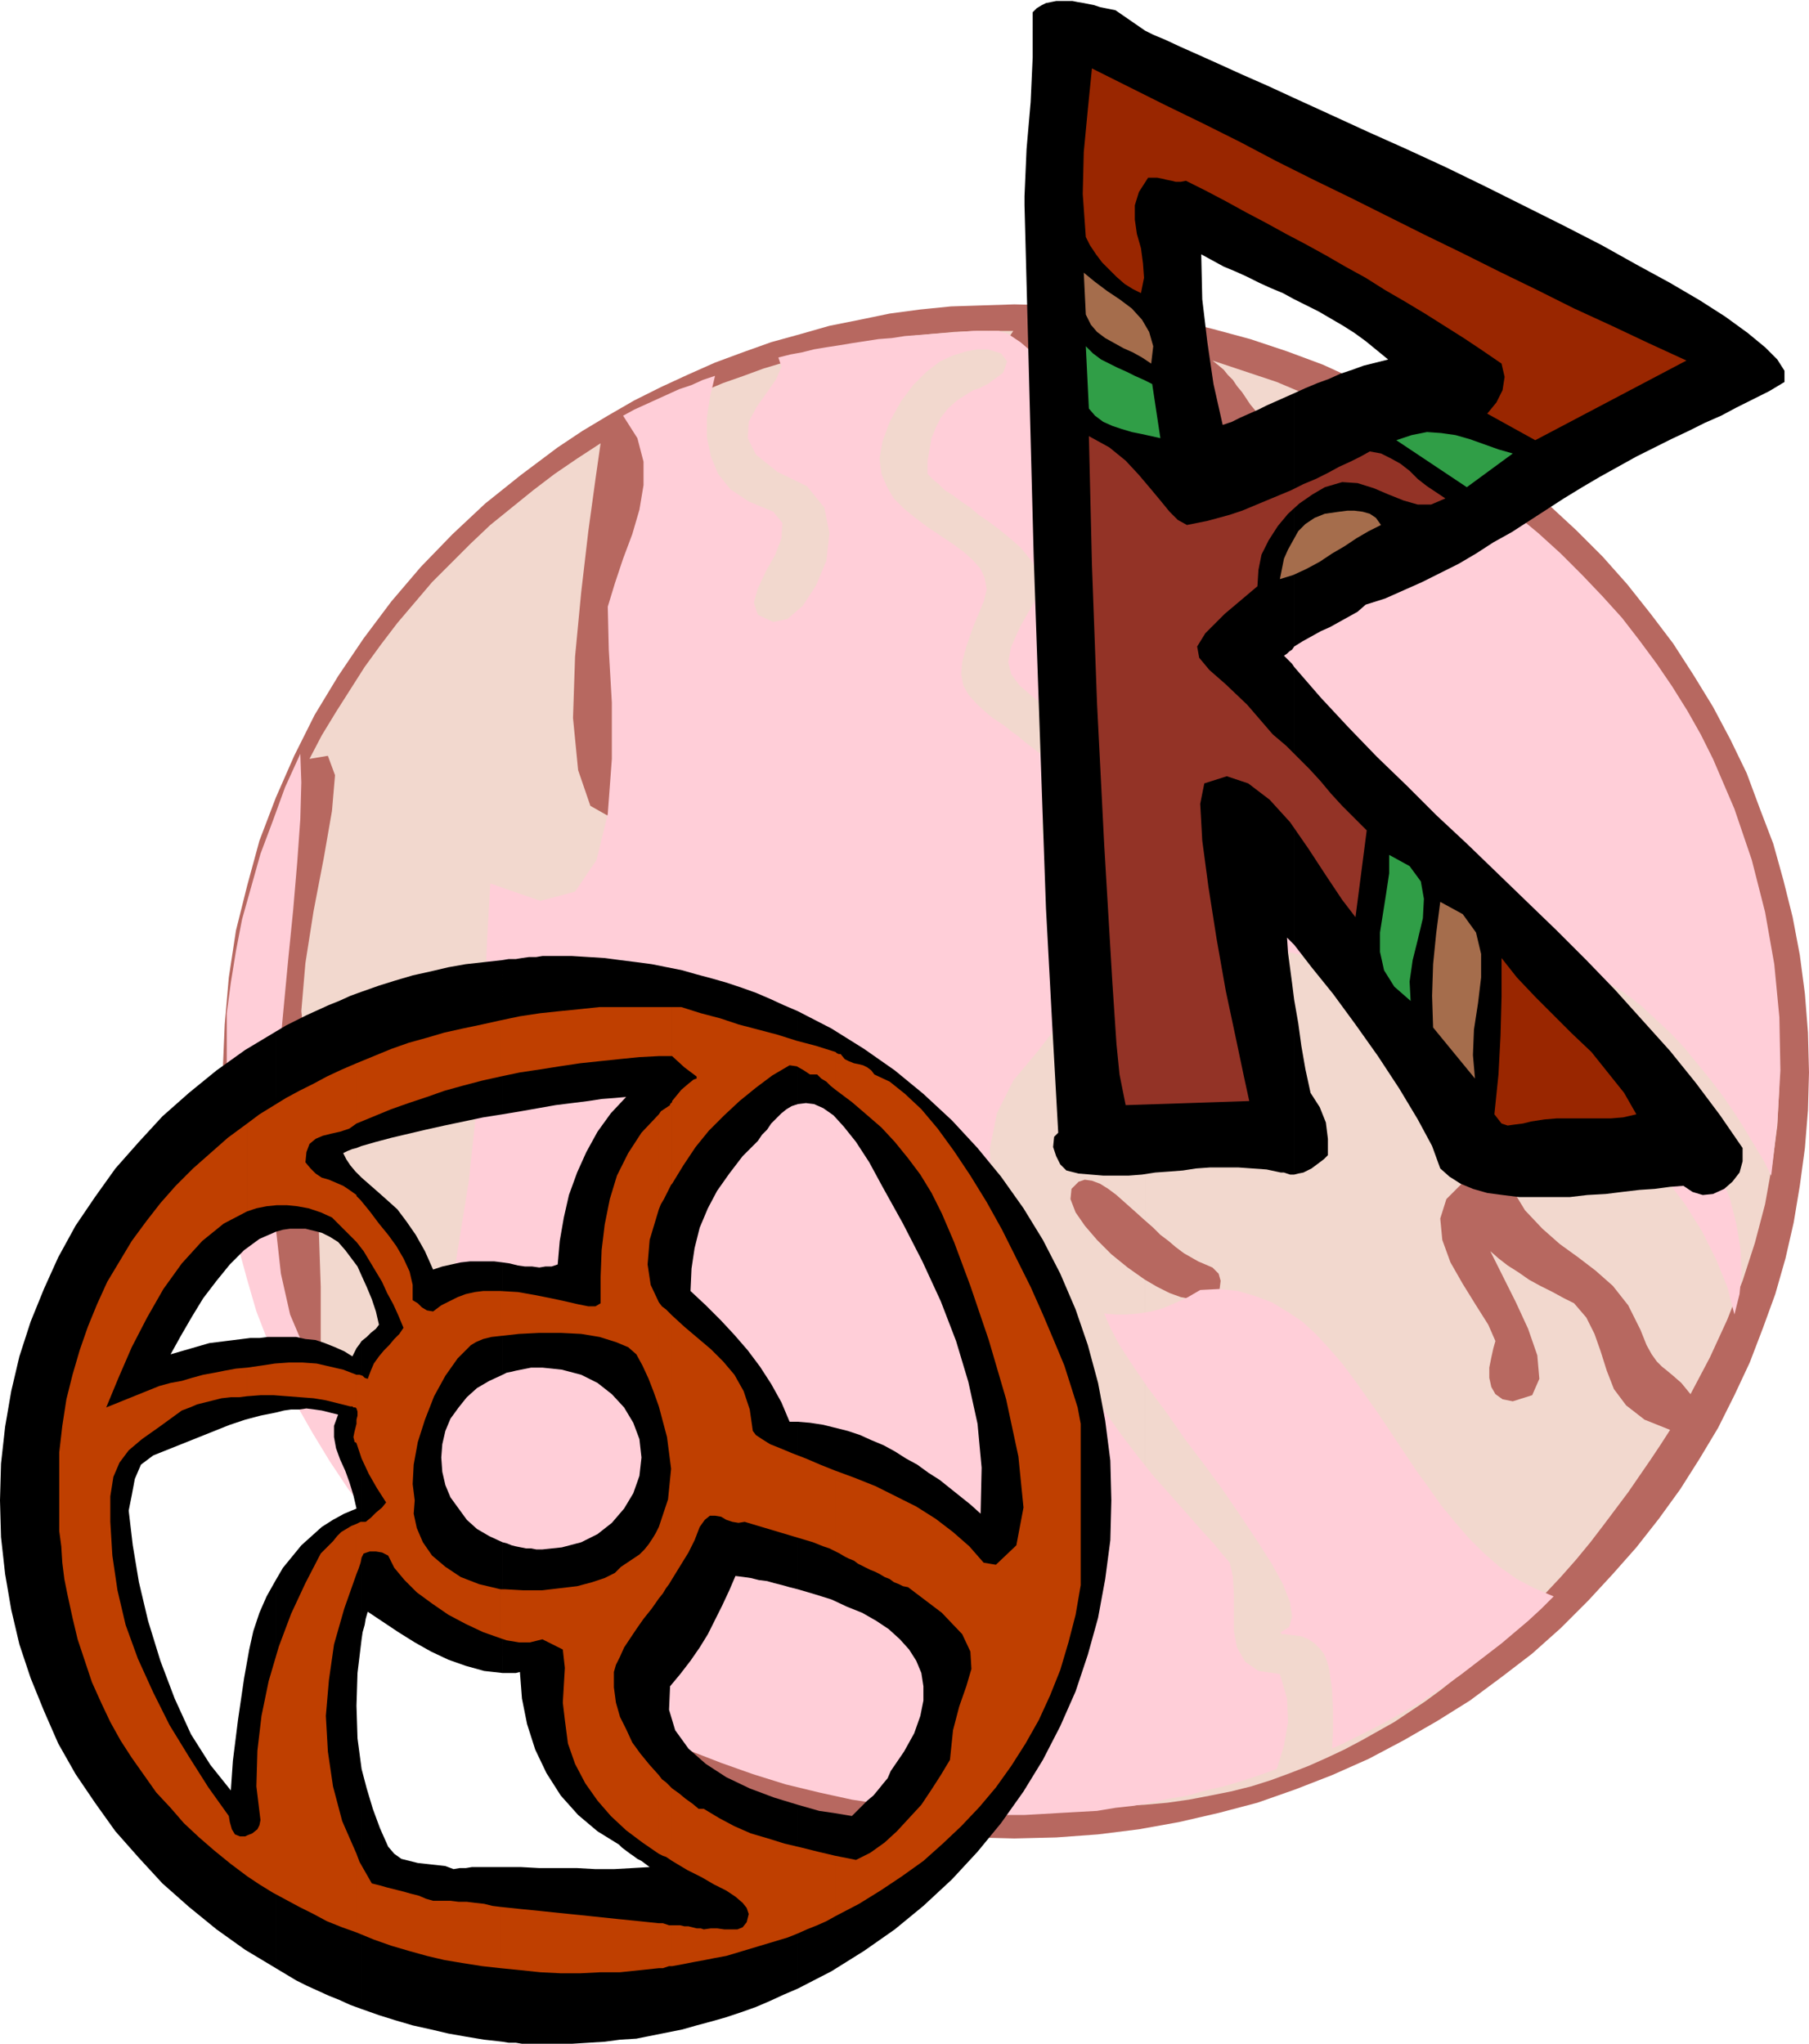 <svg xmlns="http://www.w3.org/2000/svg" fill-rule="evenodd" height="2.001in" preserveAspectRatio="none" stroke-linecap="round" viewBox="0 0 1771 2001" width="1.771in"><style>.pen1{stroke:none}.brush5{fill:#000}.brush6{fill:#992600}.brush7{fill:#a56d4c}.brush8{fill:#309e47}</style><path class="pen1" style="fill:#b76860" d="m993 298 40 1 40 3 38 5 39 6 37 9 37 10 36 12 35 13 35 16 33 16 33 18 31 20 31 21 29 22 29 24 27 25 26 26 24 27 23 29 22 29 20 31 19 31 17 32 16 33 13 35 13 34 10 36 9 36 7 37 5 38 3 38 1 39-1 37-3 37-5 37-6 36-8 35-10 35-12 33-13 34-15 32-16 32-18 30-19 30-21 29-22 28-23 26-24 26-27 27-28 25-30 23-31 23-32 20-33 19-34 18-36 16-36 14-37 13-38 10-39 9-39 7-40 5-41 3-41 1-40-1-39-3-38-5-38-6-37-9-37-10-36-11-35-14-34-15-33-16-33-18-31-20-31-21-29-22-29-23-27-25-26-26-24-27-23-29-22-29-20-31-19-31-17-33-16-33-14-34-12-35-11-36-8-36-7-37-5-38-3-38-1-38 2-47 4-46 7-46 11-44 12-44 16-42 18-41 20-40 23-38 25-37 27-36 29-34 31-32 32-30 35-28 36-27 24-16 25-15 26-15 26-13 26-12 27-12 27-10 28-10 29-8 28-8 30-6 29-6 30-4 30-3 31-1 31-1z"/><path class="pen1" d="m1121 376 11 9 12 9 12 9 13 7 13 7 12 6 12 4 10 4 10 2h7l6-1 3-3v-5l-2-7-6-9-10-12-4-6-4-6-5-6-4-6-5-5-4-5-6-5-5-4 63 21 59 25 56 28 52 33 49 35 45 38 41 42 37 43 34 46 29 48 26 50 21 51 17 52 13 53 9 54 4 54v37l-2 39-5 38-7 39-10 38-12 37-15 38-17 37-19 36-9-11-8-7-6-5-5-4-5-5-5-7-5-9-6-15-12-24-15-19-17-15-17-13-18-13-17-15-17-18-14-23-6-13-7-9-7-5-6-1-7 2-5 5-5 7-3 9-17 17-6 19 2 21 8 22 12 21 13 21 12 19 7 16-2 7-2 9-2 10v10l2 9 4 7 7 5 10 2 19-6 7-16-2-23-9-26-12-26-12-24-9-18-4-8 8 7 9 7 11 7 10 7 11 6 12 6 11 6 10 5 12 14 8 16 6 17 6 19 7 18 12 16 18 14 25 10-9 14-10 15-11 16-11 16-12 16-12 16-13 17-14 17-15 17-15 16-16 17-16 16-17 16-17 16-18 15-19 15-15 11-15 10-15 10-16 9-16 9-17 9-17 8-18 8-18 7-19 7-19 6-20 5-20 4-21 4-21 3-22 2v-514l12 7 12 6 11 4 11 2 9 1 8-1 6-4 4-6 1-8-2-7-6-6-7-3-7-3-7-4-7-4-8-6-7-6-8-6-7-7-8-7V376zm-143-52h14l-6 9 1 12 6 15 10 16 12 16 12 14 10 12 7 9 8 6 8 2 8-1 8-3 6-5 4-6 1-7-4-8-7-9-7-10-8-11-8-12-8-12-8-11-8-9-7-7 9 1 9 1h9l9 1 9 1 9 2 9 1 9 2 3 10 5 11 9 11 10 11v819l-10-9-9-8-9-8-8-6-8-5-8-3-7-1-6 2-7 7-1 10 5 13 9 13 12 14 14 14 16 13 17 12v514l-19 1h-38l-20-1-20-2-20-2-21-4-22-3-22-5-22-6-23-6-23-7-24-8-24-9-24-10-25-11-26-12-26-12-27-14-27-15-27-16-28-17-29-18-29-19-29-20-31-21-30-23-32-24-31-24-33-27-33-27-33-29 8-22 3-41v-53l-2-60-4-59-4-53-4-41-1-21-4-36 4-47 8-51 10-52 8-46 3-35-7-19-18 3 12-23 14-23 14-22 14-22 16-22 16-21 17-20 17-20 19-19 19-19 19-18 21-17 21-17 21-16 22-15 23-15-5 35-7 51-7 60-6 63-2 60 5 51 12 35 23 13 21-16 18-43 16-61 11-70 7-72v-65l-7-49-15-26 19-9 18-8 19-8 20-7 19-7 20-6 20-6 21-5 20-5 21-4 21-3 21-3 21-2 22-2 22-1h22z" style="fill:#f2d8ce"/><path class="pen1" d="m1301 492 7-6 6-7 6-8 7-9 5-10 6-11 6-12 5-13 29 16 28 17 27 17 26 18 24 19 23 19 22 20 21 21 20 21 19 21 17 22 17 23 15 22 15 24 13 23 12 24 21 49 17 50 13 51 9 51 5 52 1 52-3 51-6 52-7-14-9-15-9-15-10-16-11-16-12-16-13-16-13-16-14-15-15-14-15-14-16-12-16-10-17-10-17-7-18-5-23-6h-18l-11 4-4 7 1 8 8 9 15 9 21 6 21 6 21 10 21 13 20 16 18 18 18 19 16 22 15 22 13 24 11 24 9 24 6 24 4 24 1 23-2 21-5 20-7-27-11-27-14-28-17-27-20-26-22-27-24-25-27-24-28-24-30-21-31-21-32-18-33-17-33-14-34-12-34-9V492zm0 1141v-313l13 15 12 16 12 17 12 17 12 18 12 18 12 18 13 18 12 17 14 17 13 15 15 15 15 13 17 12 17 9 19 8-12 12-13 12-13 11-13 11-13 10-13 10-13 10-14 10-14 9-13 9-14 8-14 8-15 8-14 7-14 7-15 7 1-17v-21l-1-21-3-20zM978 324l9 3 12 8 14 12 16 16 19 18 20 20 22 20 23 20 24 20 24 17 24 14 25 11 24 7h23l23-5 21-13v448l-21-4-20-4-20-2-20-1-20 1-20 1-19 3-18 5-19 5-17 8-17 8-16 11-16 11-14 14-14 15-13 17-25 30-16 32-7 35 2 34 8 33 15 30 21 26 25 21-5 10v14l4 15 7 17 10 19 13 20 14 20 15 21 16 21 16 20 17 19 15 17 14 16 12 13 9 11 7 8 3 14 1 17v36l3 16 8 14 13 9 21 3 7 24 1 23-4 23-7 23-17 6-18 6-17 5-18 4-17 5-18 3-18 4-17 3-18 2-18 3-18 1-18 1-17 1-18 1h-18l-18-1V699l5 4 6 4 6 4 6 5 7 5 7 6 8 6 9 7 3 17v14l-1 14-2 13-1 14 2 14 6 15 12 18 15 12 11-6 6-19 2-28-1-32-4-31-6-24-7-14-24-19-20-15-14-12-8-11-3-12 3-15 9-20 16-28 3-10v-9l-4-10-6-9-8-10-10-9-11-9-12-9V376l15-11 4-11-6-8-13-4v-18h11zm323 996-13-14-13-12-15-10-15-9-16-6-17-5-18-2-19 1-12 7-13 6-12 5-11 3-12 2-12 1h-11l-11-1 6 14 9 17 13 20 15 22 18 24 18 26 19 25 19 26 17 25 16 24 14 22 11 20 7 18 2 14-3 10-8 5v1l1 1h2l9 1 8 1 7 3 6 4 5 5 4 5 3 7 2 7v-313zm-334 456-33-2-34-2-33-5-33-5-32-7-33-8-32-10-31-11-31-12-31-13-29-14-30-16-28-16-28-18-27-19-26-20-25-21-24-22-23-22-22-24-21-25-20-26-18-27-17-28-16-28-14-29-13-31-12-31-9-31-9-33-6-33-5-34V992l4-30 5-31 6-31 9-32 9-32 12-32 12-33 15-33 1 28-1 36-3 42-4 47-5 50-5 53-5 54-3 53-1 52 2 49 5 45 9 40 14 33 20 25 25 16 32 6 30-17 24-46 17-67 13-81 9-85 6-82 3-71 3-53 49 17 34-9 21-31 11-45 4-54v-55l-3-52-1-42 7-23 8-24 9-24 7-24 4-24v-23l-6-23-14-22 11-6 11-5 11-5 11-5 11-5 12-4 11-5 12-4-5 21-3 20v19l4 19 7 17 12 15 18 12 24 10 9 11-1 15-6 16-9 16-8 17-4 14 4 12 15 7 14-3 15-13 13-20 10-24 3-27-5-25-17-21-29-14-21-17-8-16 1-16 8-15 10-14 9-13 5-12-3-9 12-3 11-2 12-3 12-2 13-2 12-2 13-2 13-2 13-1 13-2 13-1 13-1 14-1 13-1 14-1h14v18h-10l-11 2-13 4-13 6-13 10-13 13-12 16-11 20-7 19-3 17 2 15 5 12 7 12 10 10 11 9 12 9 12 8 12 8 11 8 9 8 8 9 4 9 2 11-3 12-10 24-7 20-4 15-1 12 2 11 5 9 8 9 11 10v1077zm0-1400-4 2-4 2-6 2-5 3-11 7-9 8-7 9-5 10-4 10-2 11-2 12v12l5 5 6 5 6 6 8 5 8 6 9 6 8 7 9 6V376z" style="fill:#ffced8"/><path class="pen1 brush5" d="m1267 96 35 16 37 17 38 17 39 18 39 19 38 19 38 19 37 19 34 19 33 18 29 17 25 16 22 16 17 14 12 12 7 11v11l-15 9-16 8-16 8-15 8-16 7-16 8-17 8-16 8-18 9-18 10-18 10-17 10-18 11-17 11-17 11-17 11-18 10-17 11-17 10-18 9-18 9-18 8-18 8-19 6-8 7-9 5-9 5-9 5-9 4-9 5-9 5-8 5V385l11-5 12-5 11-4 11-5 12-4 11-4 12-3 12-3-11-9-11-9-11-8-11-7-12-7-12-7-12-6-12-6V96zm0 557 26 30 27 29 28 29 29 28 29 29 30 28 29 28 30 29 29 28 29 29 28 29 27 30 27 30 25 31 24 32 22 32v13l-3 11-7 9-8 7-11 5-10 1-10-3-9-6-13 1-15 2-15 1-17 2-16 2-18 1-17 2h-50l-16-2-15-2-14-4-12-5-11-7-9-8-8-22-14-26-18-30-21-32-22-31-22-30-21-26-17-22V653zm0 326v171l4-1 5-1 4-2 4-2 4-3 4-3 4-3 4-4v-16l-2-16-6-15-9-14-5-23-4-23-3-22-4-23zM1121 30l8 4 12 5 15 7 18 8 20 9 22 10 25 11 26 12v197l-11-6-12-5-11-5-12-6-11-5-12-5-11-6-11-6 1 44 5 42 6 41 9 40 9-3 8-4 9-4 9-4 8-4 9-4 9-4 9-4v248l-2 3-3 2-2 2-3 2 3 3 2 2 3 3 2 3v272l-2-2-2-2-1-1-2-2 1 15 2 15 2 15 2 16v171h-4l-3-1-3-1h-3l-14-3-14-1-14-1h-27l-14 1-13 2-13 1-14 1-13 2-13 1h-25l-12-1-12-1-12-3-6-6-4-8-3-9 1-10 4-4-6-108-6-112-4-113-4-115-4-116-3-115-3-115-3-114v-9l2-46 4-46 2-44V12l4-4 5-3 4-2 5-1 5-1h16l5 1 6 1 5 1 5 1 6 2 5 1 5 1 5 1 29 20z"/><path class="pen1 brush6" d="m1651 353-148 78-47-26 9-11 6-12 2-13-3-13-19-13-18-12-19-12-19-12-20-12-19-11-19-12-20-11-19-11-20-11-19-10-20-11-19-10-20-11-19-10-20-10-5 1h-5l-4-1-5-1-4-1-5-1h-9l-9 14-4 13v14l2 14 4 14 2 15 1 14-3 15-8-4-8-5-8-7-7-7-7-7-6-8-6-9-4-8-3-42 1-41 4-42 4-40 36 18 36 18 37 18 36 18 36 19 36 18 37 18 36 18 36 18 37 18 36 18 37 18 36 18 37 17 36 17 37 17z"/><path class="pen1 brush7" d="m1127 356-9-6-9-5-9-4-9-5-9-5-8-6-6-7-5-10-2-41 11 9 12 9 12 8 12 9 10 11 7 12 4 14-2 17z"/><path class="pen1 brush8" d="m1128 376 8 53-9-2-9-2-10-2-10-3-9-3-9-4-8-6-6-7-3-61 7 7 8 6 8 4 8 4 9 4 8 4 9 4 8 4zm353 68-45 33-69-46 15-5 15-3 14 1 14 2 14 4 14 5 14 5 14 4z"/><path class="pen1" style="fill:#933326" d="m1162 514 10-2 10-2 11-3 11-3 12-4 12-5 12-5 12-5 12-5 12-6 12-5 12-6 11-6 11-5 10-5 9-5 11 2 10 5 9 5 9 7 8 8 9 7 9 6 9 6-14 6h-13l-14-4-15-6-14-6-16-5-15-1-17 5-12 7-13 9-11 10-10 12-9 14-7 14-3 15-1 16-32 27-19 19-8 13 2 11 10 12 16 14 21 20 25 29 13 11 12 12 11 11 11 12 10 12 11 12 12 12 12 12-11 85-13-17-16-24-17-26-18-26-20-22-21-16-21-7-22 7-4 20 2 36 6 45 8 51 9 51 10 47 8 38 5 23-121 4-6-30-3-30-2-30-2-30-8-135-7-138-5-136-3-126 20 11 16 13 13 14 11 13 10 12 9 11 8 8 9 5z"/><path class="pen1 brush7" d="m1352 514-12 6-12 7-12 8-12 7-12 8-13 7-13 6-13 4 2-10 2-10 4-9 5-9 5-9 7-7 9-6 10-4 7-1 7-1 8-1h7l8 1 7 2 6 4 5 7z"/><path class="pen1 brush8" d="m1381 980-16-14-10-16-4-18v-19l3-19 3-19 3-20v-18l20 11 11 15 3 17-1 19-5 21-5 20-3 21 1 19z"/><path class="pen1 brush7" d="m1444 1056-41-50-1-31 1-31 3-30 4-31 22 12 13 18 5 21v23l-3 25-4 26-1 25 2 23z"/><path class="pen1 brush6" d="m1602 1091-13 3-12 1h-53l-12 1-13 2-8 2-8 1-7 1-6-2-7-9 4-39 2-38 1-38v-38l15 19 18 19 18 18 18 18 19 18 16 20 16 20 12 21z"/><path class="pen1 brush5" d="m781 990 33 17 32 20 30 21 28 23 28 26 25 27 23 28 22 31 19 31 17 33 15 35 12 35 10 37 7 37 5 39 1 39-1 39-5 38-7 38-10 36-12 36-15 34-17 33-19 31-22 31-23 28-25 27-28 26-28 23-30 21-32 20-33 17v-180l7 2 7 2 7 2 7 1 7 1 6 1 6 1 6 1 5-5 5-5 5-5 6-5 5-6 4-5 5-6 3-7 13-19 10-18 6-17 3-15v-14l-2-13-5-12-7-11-9-10-11-10-12-8-14-8-15-6-15-7-16-5-17-5v-164l12 1 13 2 12 3 12 3 12 4 11 5 12 5 11 6 11 7 11 6 11 8 11 7 10 8 10 8 10 8 10 9 1-45-4-43-9-41-12-40-15-39-18-39-19-37-20-36-13-24-13-20-12-15-10-11-10-7-9-4-8-1-8 1v-91zm-237-54h16l16 1 16 1 15 2 16 2 15 2 15 3 15 3 14 4 15 4 14 4 15 5 14 5 14 6 13 6 14 6v91l-6 2-5 3-5 4-5 5-5 5-4 6-5 5-4 6-15 15-13 17-12 17-9 17-8 19-5 20-3 20-1 22 15 14 15 15 13 14 13 15 12 16 11 17 10 18 8 19h8v164l-8-2-7-2-8-2-7-2-8-1-8-2-7-1-8-1-6 14-7 15-7 14-7 14-8 13-9 13-10 13-10 12-1 23 6 20 13 18 17 15 20 13 23 11 24 9 23 7v180l-14 6-13 6-14 6-14 5-15 5-14 4-15 4-14 4-15 3-15 3-15 3-16 1-15 2-16 1-16 1h-49l-6-1h-7l-6-1v-171h18l18 1h37l18 1h18l18-1 17-1-4-3-4-3-4-2-4-3-3-2-4-3-4-3-3-3-21-13-19-16-17-19-14-22-11-23-8-25-5-25-2-26-4 1h-13v-128l4 1 5 2 4 1 5 1 5 1h5l5 1h6l19-2 19-5 16-8 14-11 12-14 9-15 6-17 2-18-2-18-6-16-9-15-12-13-14-11-16-8-19-5-19-2h-11l-5 1-5 1-5 1-4 1-5 1-4 2v-110l7 1 8 2 7 1h7l7 1 6-1h6l6-2 2-23 4-23 5-22 8-22 9-20 11-20 13-18 15-16-11 1-13 1-13 2-16 2-16 2-17 3-17 3-18 3V940l6-1h7l6-1 7-1h7l6-1h13zm-52 1063-18-2-18-3-17-3-17-4-18-4-17-5-16-5-17-6v-235l5 19 6 20 7 19 8 18 6 7 7 5 8 2 8 2 9 1 9 1 9 1 8 3 6-1h6l6-1h30v171zM354 971l17-6 16-5 17-5 18-4 17-4 17-3 18-2 18-2v151l-19 3-19 4-19 4-18 4-17 4-17 4-15 4-14 4V971zm138 265v110l-13 6-12 7-10 9-8 10-8 11-5 12-3 13-1 13 1 14 3 13 5 12 8 11 8 11 10 9 12 7 13 6v128l-18-2-18-5-17-6-17-8-16-9-16-10-15-10-15-10-2 7-1 6-2 7-1 7v-292l5-4 4-4 5-4 3-4-3-13-4-12-5-12-5-11v-96l8 7 8 7 9 8 10 9 9 12 9 13 9 16 8 18 9-3 9-2 9-2 9-1h24l8 1zm-138 731-11-4-11-5-10-4-11-5-11-5-10-5-10-6-10-6v-380l7-12 9-11 9-11 10-9 10-9 11-7 11-6 12-5-3-13-4-13-4-11-5-11-4-11-2-11v-11l4-11-8-2-8-2-7-1-8-1-7 1h-8l-7 1-8 2v-74h20l9 2 10 1 9 3 10 4 9 4 8 5 2-4 2-4 3-4 2-3v292l-4 33-1 32 1 32 4 30v235zm-84-957 10-6 10-5 10-5 11-5 11-5 10-4 11-5 11-4v151l-5 2-4 1-5 2-4 2 3 6 4 6 5 6 6 6v96l-4-9-6-8-6-8-7-8-8-5-8-4-8-2-8-2h-15l-7 1-7 2v-196zm0 917-30-18-28-20-27-22-26-23-23-25-23-26-20-28-19-28-17-30-14-32-13-32-11-33-8-34-6-35-4-36-1-36 1-36 4-36 6-35 8-34 11-34 13-32 14-31 17-31 19-28 20-28 23-26 23-25 26-23 27-22 28-20 30-18v196l-16 7-15 11-14 14-13 16-13 17-11 18-11 19-10 18 38-11 8-1 8-1 8-1 8-1 8-1h9l8-1h8v74l-15 3-15 4-15 5-15 6-15 6-15 6-15 6-15 6-12 9-6 14-3 16-3 15 4 34 6 36 9 38 12 39 14 37 16 35 19 30 20 25 2-29 5-40 6-41 5-28 4-18 6-18 7-16 9-16v380z"/><path class="pen1" d="m823 1032 4 5 4 2 5 2 5 1 4 1 4 2 4 3 3 4 15 7 15 12 16 15 16 19 16 22 16 24 16 26 15 27 14 28 14 28 12 27 11 26 10 24 7 22 6 19 3 16v158l-5 29-7 27-8 27-10 25-11 24-13 23-14 22-15 21-16 19-18 19-18 17-19 17-21 15-21 14-21 13-23 12v-59l5 1 5 1 5 1 5 1 14-7 14-10 12-11 12-13 12-13 10-15 9-14 9-15 3-29 6-23 7-20 5-17-1-17-8-17-20-21-33-25-5-1-4-2-5-2-4-3-5-2-5-3-4-2-5-2-4-2-4-2-4-2-4-3-5-2-4-2-5-3-4-2v-79l19 7 20 8 20 10 20 10 19 12 17 13 16 14 14 16 12 2 20-19 7-37-5-50-12-56-17-58-18-53-16-43-12-28-10-20-11-18-12-16-13-16-13-14-15-13-14-12-16-12v-37l1 1 2 1h2zm-5 844-9 5-9 4-10 4-9 4-10 4-10 3-10 3-10 3-10 3-10 3-10 3-11 2-10 2-11 2-10 2-11 2v-40h8l4 1h4l4 1 4 1h4l3 1 7-1h6l7 1h13l5-2 4-5 2-8-2-6-4-5-7-6-9-6-12-6-12-7-14-7-15-9v-71l7 5 6 5 7 5 6 5h5l15 9 15 8 16 7 17 5 16 5 17 4 16 4 17 4v59zM658 986h9l19 6 19 5 18 6 19 5 19 5 19 6 19 5 19 6v37l-5-4-4-4-5-3-4-4h-7l-6-4-7-4-7-1-17 10-16 12-16 13-15 14-15 15-13 16-12 18-11 18v-81l9-11 7-6 5-4 3-1v-2l-4-3-8-6-12-11v-48zm160 454v79l-6-3-6-2-5-2-5-2-67-20-6 1-6-1-6-2-5-3-6-1h-5l-5 4-5 7-5 13-6 12-8 13-8 13v-258l12 11 13 11 13 11 12 12 11 13 9 16 6 18 3 21 3 4 6 4 8 5 10 4 12 5 13 5 14 6 15 6zm-160 485h-3l-3 1-3 1h-4v-44h4l3 1 3 1h3v40zm-13-939h13v48h-13v-48zm13 92v81l-1 1-1 2-3 6-3 6-3 5-2 5v-93l2-3 3-2 3-2 3-2v-1l1-1 1-1v-1zm0 210v258l-3 5-3 4-3 5-4 5v-70l9-27 3-30-4-31-8-30v-102l3 4 4 3 3 3 3 3zm0 463v71l-3-2-3-2-3-1-4-2v-77l3 4 4 3 3 3 3 3zm-13 176-19 2-19 2h-19l-20 1h-19l-20-1-19-2-20-2v-60l19 2 20 2 19 2 20 2 19 2 19 2 20 2 19 2v44zM490 999l19-4 20-3 19-2 20-2 19-2h58v48l-19 1-20 2-19 2-19 2-20 3-19 3-20 3-19 4v-55zm155 92v93l-9 30-2 24 3 20 8 17v102l-5-14-5-13-6-13-6-11-8-7-12-5-16-5-18-3-20-1h-21l-20 1-18 2v-44l17 1 17 3 15 3 14 3 13 3 10 2h7l5-3v-26l1-26 3-25 5-25 7-23 11-22 13-20 17-18zm0 404v70l-7 10-8 10-7 10-6 9-6 9-4 9-4 8-2 7v15l2 15 4 14 6 12 6 13 8 11 9 11 9 10v77l-16-11-16-12-15-14-13-15-12-17-10-19-7-20-3-23-2-17 1-17 1-17-2-18-20-10-4 1-4 1-4 1h-11l-6-1-6-1-6-2v-48h4l18 1h19l17-2 17-2 15-4 12-4 10-5 6-6 6-4 6-4 6-4 5-5 4-5 4-6 3-5 3-6zm-155 432-18-2-19-3-18-3-17-4-18-5-17-5-17-6-17-7v-77l3 8 4 7 4 7 4 7 8 2 7 2 8 2 8 2 7 2 8 2 7 3 7 2h17l8 1h8l8 1 9 1 8 2 8 1v60zm-141-886 17-7 17-7 17-6 18-5 17-5 18-4 19-4 18-4v55l-18 4-19 5-18 5-17 6-18 6-17 6-17 7-17 7v-59zm141 223v44l-9 1-8 2-7 3-5 3-13 13-12 17-11 20-9 23-7 22-4 22-1 19 2 16-1 13 3 14 6 14 9 13 13 11 15 10 18 7 21 5v48l-17-6-17-8-17-9-16-11-15-11-12-12-10-12-6-12-6-3-6-1h-6l-6 2-2 4-1 5-2 6-2 5v-49l2-1 2-1h5l5-4 5-5 6-5 4-5-9-14-8-14-7-15-5-15v-23l1-4v-4l-1-3v-33h3l3 1 2 2 3 1 3-8 3-7 5-7 5-6 5-5 5-6 5-5 4-6-5-12-5-11-6-11-5-11-6-10-6-10-6-10-7-9v-46 1l1 1 2 2 1 1 9 11 9 12 9 11 8 11 7 12 6 13 3 13v15l5 3 4 4 5 3 6 1 8-6 8-4 8-4 8-3 9-2 8-1h17zm-141 628-14-5-15-6-13-7-14-7-13-7-13-7-13-8-12-8v-40l5-2 5-4 2-4 1-5-4-33 1-35 4-34 7-34 10-34 12-32 14-30 15-29 4-4 4-4 4-4 4-5 4-4 5-3 5-3 5-2v49l-12 34-10 35-5 35-3 35 2 35 5 34 9 34 14 32v77zm-107-792 12-9 13-8 13-8 13-7 14-7 13-7 15-7 14-6v59l-7 5-9 3-9 2-8 2-7 3-6 5-3 8-1 10 5 6 5 5 6 4 7 2 7 3 7 3 6 4 7 5v46l-6-6-6-6-6-6-6-6-11-5-12-4-11-2-10-1h-10l-10 1-10 2-9 3v-86zm107 246v33l-1-1h-2l-1-1h-2l-12-3-12-3-12-2-13-1-13-1-13-1h-13l-13 1v-28l14-2 13-2 14-1h13l14 1 13 3 13 3 13 5zm0 48v19l-1-1h-1v-1l-1-4 1-5 1-4 1-4zm-107 443-16-12-16-13-15-13-15-14-13-15-14-15-12-17-12-17-11-17-10-18-9-19-9-20-7-21-7-21-5-21-5-23-3-15-2-16-1-16-2-15v-77l3-26 4-26 6-24 7-24 8-23 9-22 10-22 12-20 12-20 14-19 14-18 15-17 17-17 17-15 17-15 19-14v86l-23 12-21 17-20 22-18 25-16 28-15 29-13 30-12 29 52-21 11-3 11-2 10-3 11-3 11-2 10-2 11-2 11-1v28l-8 1h-8l-9 1-8 2-8 2-8 2-7 3-8 3-22 16-17 12-13 11-9 12-6 14-3 19v25l2 33 5 34 8 34 12 33 15 33 16 32 19 31 19 30 20 28 1 6 2 7 3 5 5 2h5l2-1v40z" style="fill:#bf3f00"/></svg>
